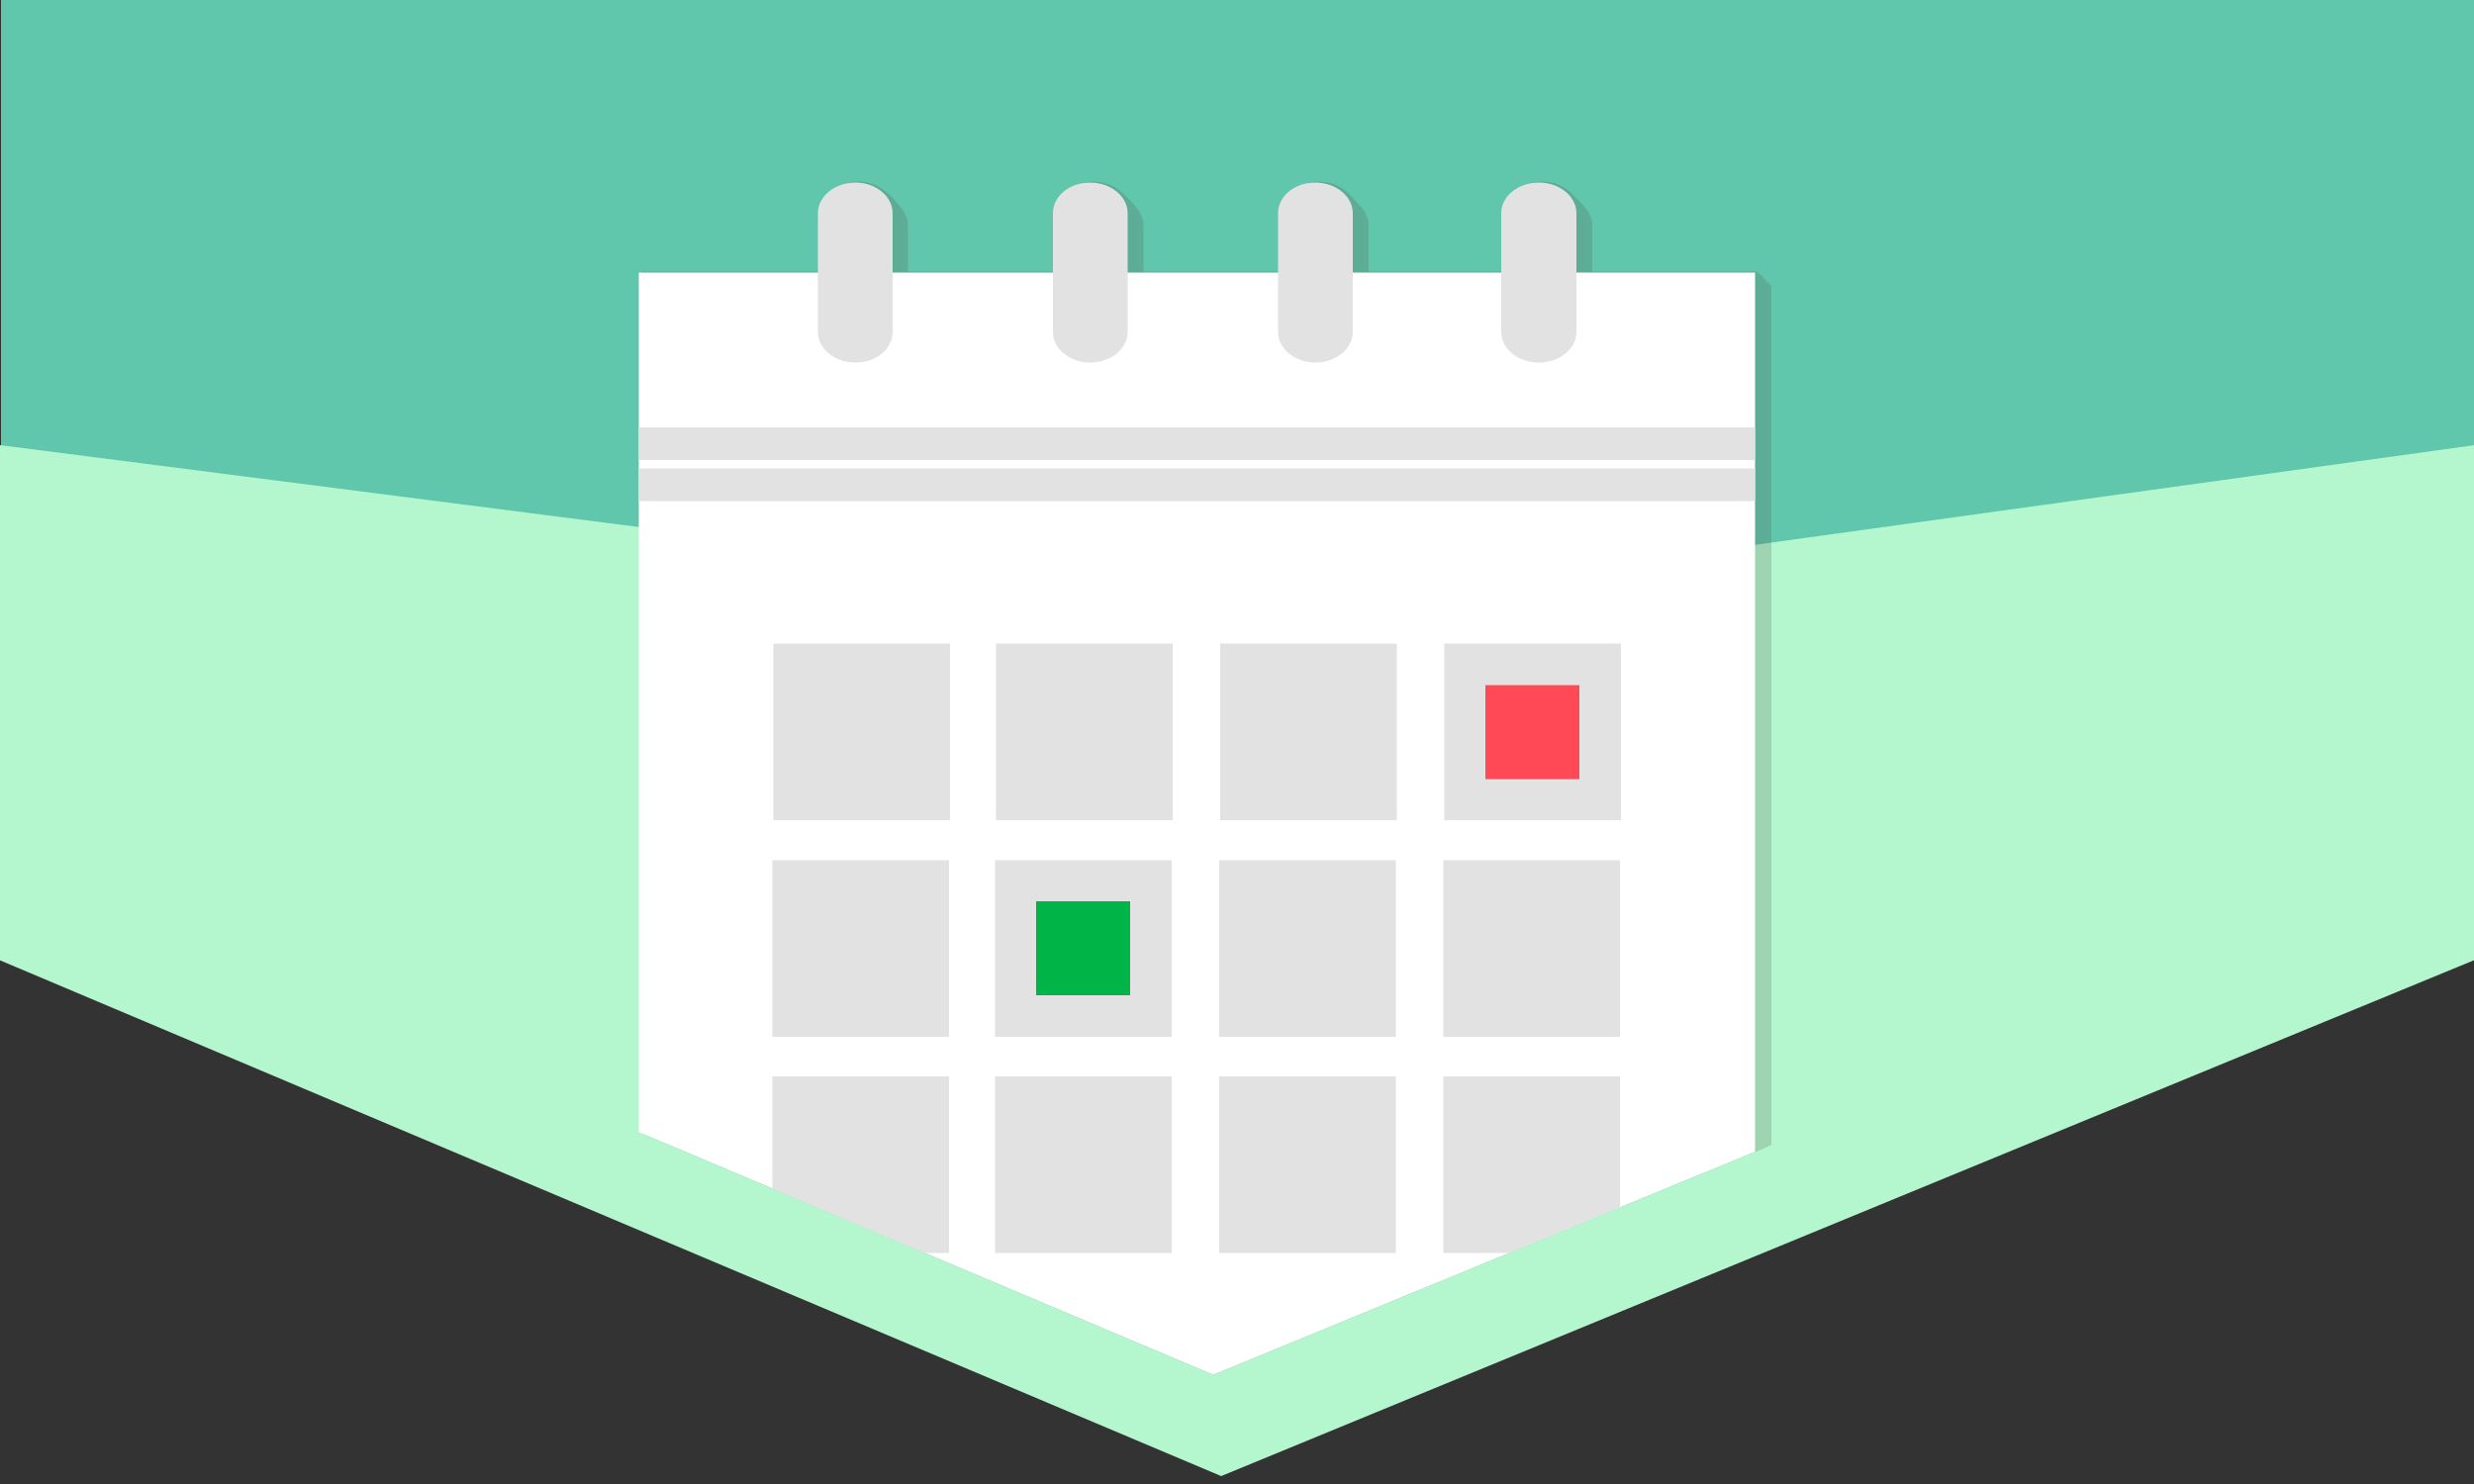 <?xml version="1.0" encoding="utf-8"?>
<!-- Generator: Adobe Illustrator 24.1.0, SVG Export Plug-In . SVG Version: 6.00 Build 0)  -->
<svg version="1.1" id="Layer_1" xmlns="http://www.w3.org/2000/svg" xmlns:xlink="http://www.w3.org/1999/xlink" x="0px" y="0px"
	 viewBox="0 0 500 300" style="enable-background:new 0 0 500 300;" xml:space="preserve">
<rect x="0" y="0" width="500" height="300" fill="#333333" stroke="none"/>
<style type="text/css">
	.st0{fill:#61C7AC;}
	.st1{fill:#B4F7CF;}
	.st2{opacity:0.2;clip-path:url(#SVGID_2_);}
	.st3{fill:#4D4740;}
	.st4{fill:#4C463F;}
	.st5{fill:#4B453F;}
	.st6{fill:#4A453E;}
	.st7{fill:#4A443D;}
	.st8{fill:#49433C;}
	.st9{fill:#48423B;}
	.st10{clip-path:url(#SVGID_4_);fill:#FFFFFF;}
	.st11{clip-path:url(#SVGID_6_);fill:#E2E2E2;}
	.st12{clip-path:url(#SVGID_8_);fill:#E2E2E2;}
	.st13{clip-path:url(#SVGID_10_);fill:#E2E2E2;}
	.st14{clip-path:url(#SVGID_12_);fill:#E2E2E2;}
	.st15{clip-path:url(#SVGID_14_);fill:#E2E2E2;}
	.st16{clip-path:url(#SVGID_16_);fill:#E2E2E2;}
	.st17{clip-path:url(#SVGID_18_);fill:#E2E2E2;}
	.st18{clip-path:url(#SVGID_20_);fill:#E2E2E2;}
	.st19{clip-path:url(#SVGID_22_);fill:#00B447;}
	.st20{clip-path:url(#SVGID_24_);fill:#FF4957;}
	.st21{clip-path:url(#SVGID_26_);fill:#E2E2E2;}
	.st22{clip-path:url(#SVGID_28_);fill:#E2E2E2;}
	.st23{clip-path:url(#SVGID_30_);fill:#E2E2E2;}
	.st24{clip-path:url(#SVGID_32_);fill:#E2E2E2;}
	.st25{clip-path:url(#SVGID_34_);fill:#E2E2E2;}
	.st26{clip-path:url(#SVGID_36_);fill:#E2E2E2;}
	.st27{clip-path:url(#SVGID_38_);fill:#E2E2E2;}
	.st28{clip-path:url(#SVGID_40_);fill:#E2E2E2;}
	.st29{clip-path:url(#SVGID_42_);fill:#E2E2E2;}
	.st30{clip-path:url(#SVGID_44_);fill:#E2E2E2;}
</style>
<g>
	<rect x="0.2" y="-2.5" class="st0" width="501.1" height="188.6"/>
	<polygon class="st1" points="-1.5,193.5 -1.5,89.8 259.8,123.3 501.5,89.8 501.5,193.5 246.8,298.4 	"/>
</g>
<g>
	<g>
		<g>
			<g>
				<g>
					<g>
						<defs>
							<polygon id="SVGID_1_" points="-3.1,173 -3.1,-105.9 258.3,17 500,-105.9 500,173 245.2,277.9 							"/>
						</defs>
						<clipPath id="SVGID_2_">
							<use xlink:href="#SVGID_1_"  style="overflow:visible;"/>
						</clipPath>
						<g class="st2">
							<path class="st3" d="M321.8,57.6v-12c0-3.4-3.4-6.2-7.6-6.2s-7.6,2.8-7.6,6.2v12h-30v-12c0-3.4-3.4-6.2-7.6-6.2
								s-7.5,2.8-7.5,6.2v12h-30.4v-12c0-3.4-3.4-6.2-7.5-6.2s-7.6,2.8-7.6,6.2v12h-32.5v-12c0-3.4-3.4-6.2-7.6-6.2
								s-7.6,2.8-7.6,6.2v12h-36.2v222.9H358V57.6H321.8z"/>
							<path class="st4" d="M321.4,57.1v-12c0-3.4-3.4-6.2-7.6-6.2s-7.6,2.8-7.6,6.2v12h-30v-12c0-3.4-3.4-6.2-7.6-6.2
								s-7.5,2.8-7.5,6.2v12h-30.4v-12c0-3.4-3.4-6.2-7.5-6.2s-7.6,2.8-7.6,6.2v12h-32.5v-12c0-3.4-3.4-6.2-7.5-6.2
								s-7.6,2.8-7.6,6.2v12h-36V280h225.6V57.1H321.4z"/>
							<path class="st5" d="M321,56.7v-12c0-3.4-3.4-6.2-7.6-6.2s-7.6,2.8-7.6,6.2v12h-30v-12c0-3.4-3.4-6.2-7.6-6.2
								s-7.5,2.8-7.5,6.2v12h-30.4v-12c0-3.4-3.4-6.2-7.6-6.2s-7.5,2.8-7.5,6.2v12h-32.5v-12c0-3.4-3.4-6.2-7.5-6.2
								s-7.6,2.8-7.6,6.2v12h-36.2v222.9H357V56.7H321z"/>
							<path class="st6" d="M320.5,56.3v-12c0-3.4-3.4-6.2-7.5-6.2c-4.2,0-7.6,2.8-7.6,6.2v12h-30v-12c0-3.4-3.4-6.2-7.6-6.2
								s-7.6,2.8-7.6,6.2v12H230v-12c0-3.4-3.4-6.2-7.6-6.2s-7.6,2.8-7.6,6.2v12h-32.4v-12c0-3.4-3.4-6.2-7.6-6.2s-7.5,2.8-7.5,6.2
								v12h-36.2v222.9h225.6V56.3H320.5z"/>
							<path class="st7" d="M320.1,55.8v-12c0-3.4-3.4-6.2-7.5-6.2s-7.6,2.8-7.6,6.2v12h-30v-12c0-3.4-3.4-6.2-7.6-6.2
								s-7.6,2.8-7.6,6.2v12h-30.4v-12c0-3.4-3.4-6.2-7.6-6.2s-7.5,2.8-7.5,6.2v12H182v-12c0-3.4-3.4-6.2-7.6-6.2s-7.5,2.8-7.5,6.2
								v12h-36.2v222.9h225.6V55.8H320.1z"/>
							<path class="st8" d="M319.6,55.4v-12c0-3.4-3.4-6.2-7.5-6.2c-4.2,0-7.6,2.8-7.6,6.2v12h-29.9v-12c0-3.4-3.4-6.2-7.6-6.2
								s-7.6,2.8-7.6,6.2v12H229v-12c0-3.4-3.4-6.2-7.6-6.2S214,40,214,43.4v12h-32.4v-12c0-3.4-3.4-6.2-7.6-6.2s-7.5,2.8-7.5,6.2
								v12h-36.2v222.9h225.6V55.4H319.6z"/>
							<path class="st9" d="M319.2,54.9v-12c0-3.4-3.4-6.2-7.5-6.2c-4.2,0-7.6,2.8-7.6,6.2v12h-30v-12c0-3.4-3.4-6.2-7.6-6.2
								s-7.6,2.8-7.6,6.2v12h-30.4v-12c0-3.4-3.4-6.2-7.6-6.2s-7.5,2.8-7.5,6.2v12H181v-12c0-3.4-3.4-6.2-7.6-6.2s-7.5,2.8-7.5,6.2
								v12h-36.2v222.9h225.6V54.9H319.2z"/>
						</g>
					</g>
				</g>
			</g>
		</g>
	</g>
	<g>
		<g>
			<g>
				<g>
					<g>
						<defs>
							<polygon id="SVGID_3_" points="-3.1,173 -3.1,-105.9 258.3,17 500,-105.9 500,173 245.2,277.9 							"/>
						</defs>
						<clipPath id="SVGID_4_">
							<use xlink:href="#SVGID_3_"  style="overflow:visible;"/>
						</clipPath>
						<rect x="129.1" y="55.1" class="st10" width="225.6" height="222.9"/>
					</g>
				</g>
			</g>
		</g>
	</g>
	<g>
		<g>
			<g>
				<g>
					<g>
						<defs>
							<polygon id="SVGID_5_" points="-3.1,173 -3.1,-105.9 258.3,17 500,-105.9 500,173 245.2,277.9 							"/>
						</defs>
						<clipPath id="SVGID_6_">
							<use xlink:href="#SVGID_5_"  style="overflow:visible;"/>
						</clipPath>
						<rect x="129.1" y="86.4" class="st11" width="225.6" height="6.6"/>
					</g>
				</g>
			</g>
		</g>
	</g>
	<g>
		<g>
			<g>
				<g>
					<g>
						<defs>
							<polygon id="SVGID_7_" points="-3.1,173 -3.1,-105.9 258.3,17 500,-105.9 500,173 245.2,277.9 							"/>
						</defs>
						<clipPath id="SVGID_8_">
							<use xlink:href="#SVGID_7_"  style="overflow:visible;"/>
						</clipPath>
						<rect x="129.1" y="94.7" class="st12" width="225.6" height="6.6"/>
					</g>
				</g>
			</g>
		</g>
	</g>
	<g>
		<g>
			<g>
				<g>
					<g>
						<defs>
							<polygon id="SVGID_9_" points="-3.1,173 -3.1,-105.9 258.3,17 500,-105.9 500,173 245.2,277.9 							"/>
						</defs>
						<clipPath id="SVGID_10_">
							<use xlink:href="#SVGID_9_"  style="overflow:visible;"/>
						</clipPath>
						<rect x="156.3" y="130.1" class="st13" width="35.7" height="35.7"/>
					</g>
				</g>
			</g>
		</g>
	</g>
	<g>
		<g>
			<g>
				<g>
					<g>
						<defs>
							<polygon id="SVGID_11_" points="-3.1,173 -3.1,-105.9 258.3,17 500,-105.9 500,173 245.2,277.9 							"/>
						</defs>
						<clipPath id="SVGID_12_">
							<use xlink:href="#SVGID_11_"  style="overflow:visible;"/>
						</clipPath>
						<rect x="201.3" y="130.1" class="st14" width="35.7" height="35.7"/>
					</g>
				</g>
			</g>
		</g>
	</g>
	<g>
		<g>
			<g>
				<g>
					<g>
						<defs>
							<polygon id="SVGID_13_" points="-3.1,173 -3.1,-105.9 258.3,17 500,-105.9 500,173 245.2,277.9 							"/>
						</defs>
						<clipPath id="SVGID_14_">
							<use xlink:href="#SVGID_13_"  style="overflow:visible;"/>
						</clipPath>
						<rect x="246.6" y="130.1" class="st15" width="35.7" height="35.7"/>
					</g>
				</g>
			</g>
		</g>
	</g>
	<g>
		<g>
			<g>
				<g>
					<g>
						<defs>
							<polygon id="SVGID_15_" points="-3.1,173 -3.1,-105.9 258.3,17 500,-105.9 500,173 245.2,277.9 							"/>
						</defs>
						<clipPath id="SVGID_16_">
							<use xlink:href="#SVGID_15_"  style="overflow:visible;"/>
						</clipPath>
						<rect x="291.9" y="130.1" class="st16" width="35.7" height="35.7"/>
					</g>
				</g>
			</g>
		</g>
	</g>
	<g>
		<g>
			<g>
				<g>
					<g>
						<defs>
							<polygon id="SVGID_17_" points="-3.1,173 -3.1,-105.9 258.3,17 500,-105.9 500,173 245.2,277.9 							"/>
						</defs>
						<clipPath id="SVGID_18_">
							<use xlink:href="#SVGID_17_"  style="overflow:visible;"/>
						</clipPath>
						<rect x="156.1" y="173.9" class="st17" width="35.7" height="35.7"/>
					</g>
				</g>
			</g>
		</g>
	</g>
	<g>
		<g>
			<g>
				<g>
					<g>
						<defs>
							<polygon id="SVGID_19_" points="-3.1,173 -3.1,-105.9 258.3,17 500,-105.9 500,173 245.2,277.9 							"/>
						</defs>
						<clipPath id="SVGID_20_">
							<use xlink:href="#SVGID_19_"  style="overflow:visible;"/>
						</clipPath>
						<rect x="201.1" y="173.9" class="st18" width="35.7" height="35.7"/>
					</g>
				</g>
			</g>
		</g>
	</g>
	<g>
		<g>
			<g>
				<g>
					<g>
						<defs>
							<polygon id="SVGID_21_" points="-3.1,173 -3.1,-105.9 258.3,17 500,-105.9 500,173 245.2,277.9 							"/>
						</defs>
						<clipPath id="SVGID_22_">
							<use xlink:href="#SVGID_21_"  style="overflow:visible;"/>
						</clipPath>
						<rect x="209.4" y="182.2" class="st19" width="19" height="19"/>
					</g>
				</g>
			</g>
		</g>
	</g>
	<g>
		<g>
			<g>
				<g>
					<g>
						<defs>
							<polygon id="SVGID_23_" points="-3.1,173 -3.1,-105.9 258.3,17 500,-105.9 500,173 245.2,277.9 							"/>
						</defs>
						<clipPath id="SVGID_24_">
							<use xlink:href="#SVGID_23_"  style="overflow:visible;"/>
						</clipPath>
						<rect x="300.2" y="138.5" class="st20" width="19" height="19"/>
					</g>
				</g>
			</g>
		</g>
	</g>
	<g>
		<g>
			<g>
				<g>
					<g>
						<defs>
							<polygon id="SVGID_25_" points="-3.1,173 -3.1,-105.9 258.3,17 500,-105.9 500,173 245.2,277.9 							"/>
						</defs>
						<clipPath id="SVGID_26_">
							<use xlink:href="#SVGID_25_"  style="overflow:visible;"/>
						</clipPath>
						<rect x="246.4" y="173.9" class="st21" width="35.7" height="35.7"/>
					</g>
				</g>
			</g>
		</g>
	</g>
	<g>
		<g>
			<g>
				<g>
					<g>
						<defs>
							<polygon id="SVGID_27_" points="-3.1,173 -3.1,-105.9 258.3,17 500,-105.9 500,173 245.2,277.9 							"/>
						</defs>
						<clipPath id="SVGID_28_">
							<use xlink:href="#SVGID_27_"  style="overflow:visible;"/>
						</clipPath>
						<rect x="291.7" y="173.9" class="st22" width="35.7" height="35.7"/>
					</g>
				</g>
			</g>
		</g>
	</g>
	<g>
		<g>
			<g>
				<g>
					<g>
						<defs>
							<polygon id="SVGID_29_" points="-3.1,173 -3.1,-105.9 258.3,17 500,-105.9 500,173 245.2,277.9 							"/>
						</defs>
						<clipPath id="SVGID_30_">
							<use xlink:href="#SVGID_29_"  style="overflow:visible;"/>
						</clipPath>
						<rect x="156.1" y="217.6" class="st23" width="35.7" height="35.7"/>
					</g>
				</g>
			</g>
		</g>
	</g>
	<g>
		<g>
			<g>
				<g>
					<g>
						<defs>
							<polygon id="SVGID_31_" points="-3.1,173 -3.1,-105.9 258.3,17 500,-105.9 500,173 245.2,277.9 							"/>
						</defs>
						<clipPath id="SVGID_32_">
							<use xlink:href="#SVGID_31_"  style="overflow:visible;"/>
						</clipPath>
						<rect x="201.1" y="217.6" class="st24" width="35.7" height="35.7"/>
					</g>
				</g>
			</g>
		</g>
	</g>
	<g>
		<g>
			<g>
				<g>
					<g>
						<defs>
							<polygon id="SVGID_33_" points="-3.1,173 -3.1,-105.9 258.3,17 500,-105.9 500,173 245.2,277.9 							"/>
						</defs>
						<clipPath id="SVGID_34_">
							<use xlink:href="#SVGID_33_"  style="overflow:visible;"/>
						</clipPath>
						<rect x="246.4" y="217.6" class="st25" width="35.7" height="35.7"/>
					</g>
				</g>
			</g>
		</g>
	</g>
	<g>
		<g>
			<g>
				<g>
					<g>
						<defs>
							<polygon id="SVGID_35_" points="-3.1,173 -3.1,-105.9 258.3,17 500,-105.9 500,173 245.2,277.9 							"/>
						</defs>
						<clipPath id="SVGID_36_">
							<use xlink:href="#SVGID_35_"  style="overflow:visible;"/>
						</clipPath>
						<rect x="291.7" y="217.6" class="st26" width="35.7" height="35.7"/>
					</g>
				</g>
			</g>
		</g>
	</g>
	<g>
		<g>
			<g>
				<g>
					<g>
						<defs>
							<polygon id="SVGID_37_" points="-3.1,173 -3.1,-105.9 258.3,17 500,-105.9 500,173 245.2,277.9 							"/>
						</defs>
						<clipPath id="SVGID_38_">
							<use xlink:href="#SVGID_37_"  style="overflow:visible;"/>
						</clipPath>
						<path class="st27" d="M180.4,43.1c0-3.4-3.4-6.2-7.5-6.2l0,0c-4.2,0-7.6,2.8-7.6,6.2v24c0,3.4,3.4,6.2,7.6,6.2l0,0
							c4.2,0,7.5-2.8,7.5-6.2V43.1z"/>
					</g>
				</g>
			</g>
		</g>
	</g>
	<g>
		<g>
			<g>
				<g>
					<g>
						<defs>
							<polygon id="SVGID_39_" points="-3.1,173 -3.1,-105.9 258.3,17 500,-105.9 500,173 245.2,277.9 							"/>
						</defs>
						<clipPath id="SVGID_40_">
							<use xlink:href="#SVGID_39_"  style="overflow:visible;"/>
						</clipPath>
						<path class="st28" d="M227.9,43.1c0-3.4-3.4-6.2-7.6-6.2l0,0c-4.2,0-7.5,2.8-7.5,6.2v24c0,3.4,3.4,6.2,7.5,6.2l0,0
							c4.2,0,7.6-2.8,7.6-6.2V43.1z"/>
					</g>
				</g>
			</g>
		</g>
	</g>
	<g>
		<g>
			<g>
				<g>
					<g>
						<defs>
							<polygon id="SVGID_41_" points="-3.1,173 -3.1,-105.9 258.3,17 500,-105.9 500,173 245.2,277.9 							"/>
						</defs>
						<clipPath id="SVGID_42_">
							<use xlink:href="#SVGID_41_"  style="overflow:visible;"/>
						</clipPath>
						<path class="st29" d="M273.4,43.1c0-3.4-3.4-6.2-7.6-6.2l0,0c-4.2,0-7.5,2.8-7.5,6.2v24c0,3.4,3.4,6.2,7.5,6.2l0,0
							c4.2,0,7.6-2.8,7.6-6.2V43.1z"/>
					</g>
				</g>
			</g>
		</g>
	</g>
	<g>
		<g>
			<g>
				<g>
					<g>
						<defs>
							<polygon id="SVGID_43_" points="-3.1,173 -3.1,-105.9 258.3,17 500,-105.9 500,173 245.2,277.9 							"/>
						</defs>
						<clipPath id="SVGID_44_">
							<use xlink:href="#SVGID_43_"  style="overflow:visible;"/>
						</clipPath>
						<path class="st30" d="M318.6,43.1c0-3.4-3.4-6.2-7.6-6.2l0,0c-4.2,0-7.6,2.8-7.6,6.2v24c0,3.4,3.4,6.2,7.6,6.2l0,0
							c4.2,0,7.6-2.8,7.6-6.2V43.1z"/>
					</g>
				</g>
			</g>
		</g>
	</g>
</g>
</svg>
